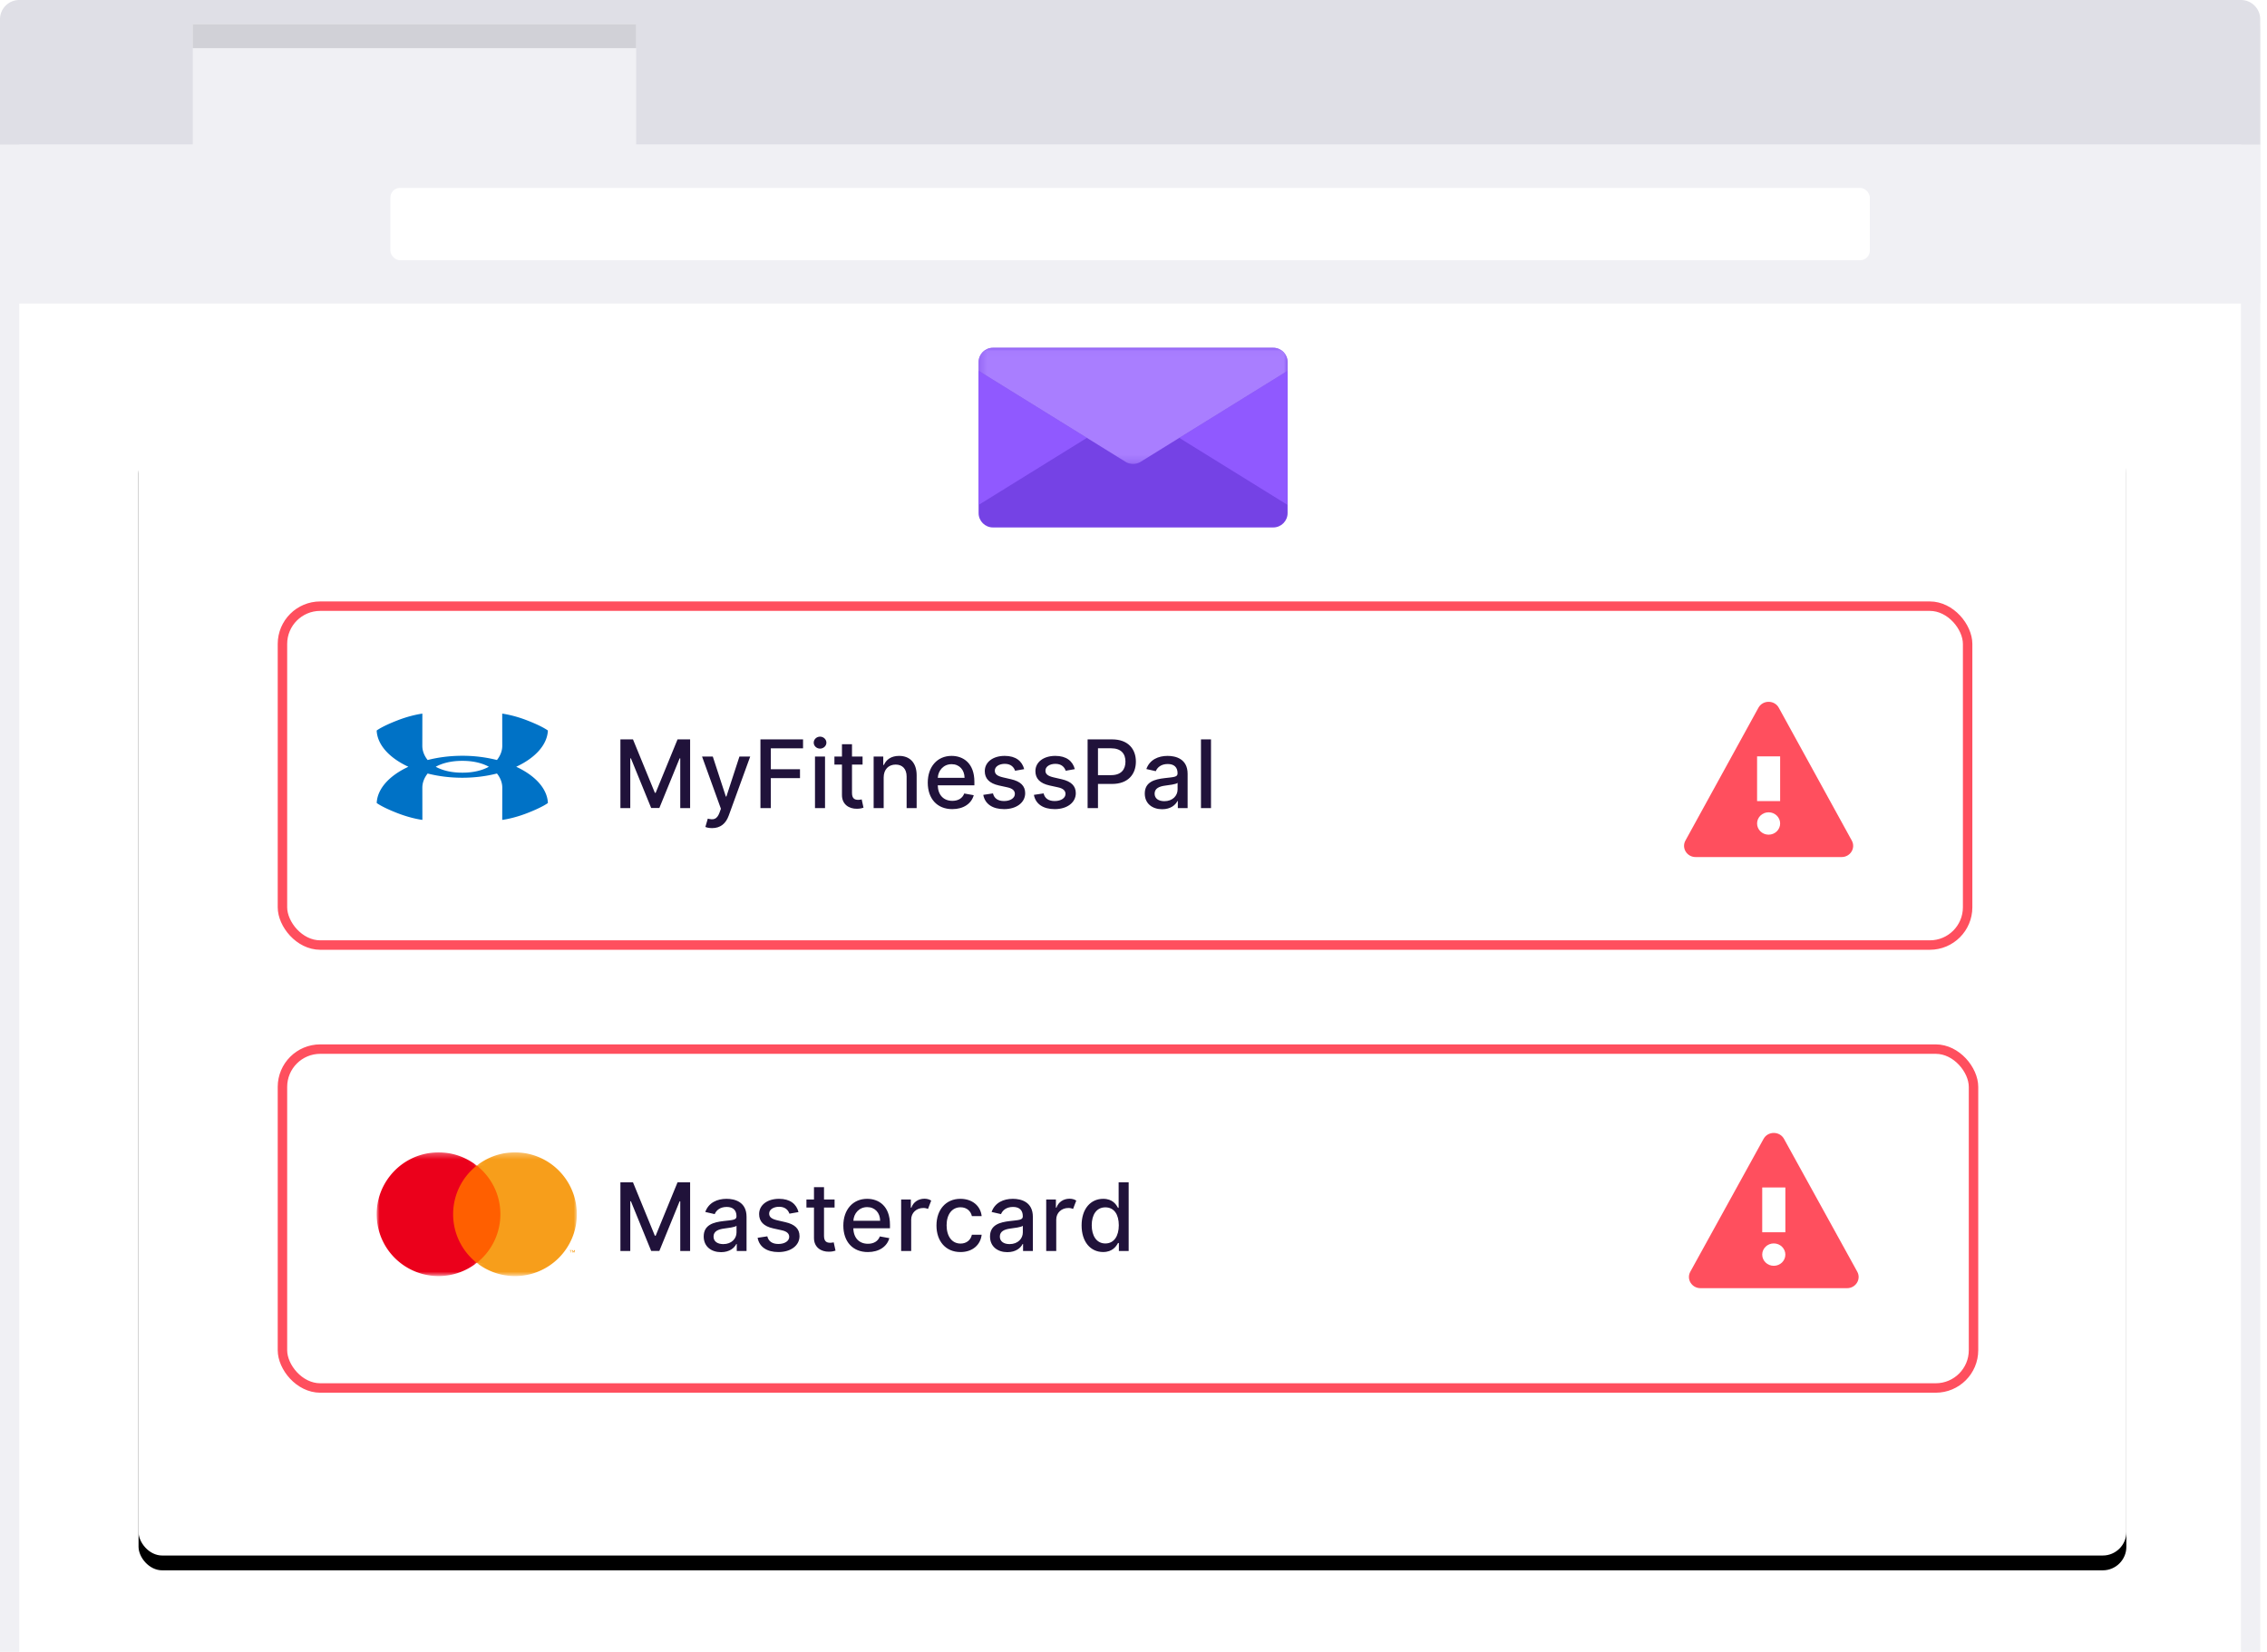 <svg width="306" height="223" viewBox="0 0 306 223" xmlns="http://www.w3.org/2000/svg"><defs><filter id="a" width="108.6%" height="115.2%" x="-4.3%" y="-6.3%" filterUnits="objectBoundingBox"><feOffset dy="2" in="SourceAlpha" result="shadowOffsetOuter1"/><feGaussianBlur in="shadowOffsetOuter1" result="shadowBlurOuter1" stdDeviation="3.5"/><feColorMatrix in="shadowBlurOuter1" values="0 0 0 0 0.125 0 0 0 0 0.071 0 0 0 0 0.227 0 0 0 0.24 0"/></filter></defs><g fill="none" fill-rule="evenodd"><rect width="302.481" height="233.898" x="1.301" y="1.301" fill="#FFF" stroke="#F0F0F4" stroke-width="2.602" rx="2.602"/><path fill="#F0F0F4" d="M0 19.515h305.083v21.466H0z"/><rect width="199.702" height="9.757" x="52.69" y="25.369" fill="#FFF" rx="1.301"/><path fill="#DFDFE6" d="M2.602 0h299.879a2.602 2.602 0 0 1 2.602 2.602v16.913H0V2.602A2.602 2.602 0 0 1 2.602 0z"/><path fill="#F0F0F4" d="M26.02 3.252h59.846v17.563H26.02z"/><path fill="#D1D1D7" d="M26.02 3.252h59.846v3.252H26.02z"/><g transform="translate(18.7 58.711)"><rect width="268.318" height="151.277" rx="3.185" fill="#000" filter="url(#a)"/><rect width="268.318" height="151.277" rx="3.185" fill="#FFF"/></g><path fill="#7542E5" d="M171.858 71.204c1.073 0 1.942-.87 1.942-1.942V48.889c0-1.073-.87-1.942-1.942-1.942h-37.825c-1.072 0-1.941.869-1.941 1.941v20.374c0 1.072.869 1.942 1.941 1.942h37.825z"/><path fill="#9059FF" d="M173.8 68.164V50.06l-14.618 9.052zM146.709 59.112l-14.617-9.052v18.104z"/><g transform="rotate(-180 86.9 31.453)"><mask id="b" fill="#fff"><path d="M0 .275h41.708V15.96H0z"/></mask><path fill="#A97EFF" d="M27.09 3.795L21.877.565a1.942 1.942 0 0 0-2.044 0l-5.214 3.23L0 12.847v1.17c0 1.073.87 1.943 1.943 1.943h37.822c1.073 0 1.943-.87 1.943-1.943v-1.17L27.091 3.795z" mask="url(#b)"/></g><g><g transform="matrix(.797 0 0 .797 37.487 81.193)"><rect stroke="#FF4F5E" stroke-width="1.6" fill="#FFF" x=".8" y=".8" width="285.403" height="57.4" rx="6.4"/><path d="M59.708 35v-8.426h.108l3.432 8.409h1.386l3.432-8.403h.108V35h1.67V23.364h-2.13l-3.705 9.045h-.136l-3.705-9.045h-2.13V35h1.67zm13.858 3.392c1.409 0 2.324-.761 2.818-2.12l3.636-10h-1.824l-2.21 6.773h-.09l-2.21-6.772h-1.82l3.194 8.84-.25.688c-.426 1.136-1.034 1.233-1.971.983l-.41 1.41c.182.084.608.198 1.137.198zM83.509 35v-5.074h4.943V28.42H83.51v-3.545h5.46v-1.511h-7.216V35h1.756zm8.34-10.074c.586 0 1.075-.454 1.075-1.011 0-.557-.489-1.017-1.074-1.017-.591 0-1.074.46-1.074 1.017 0 .557.483 1.011 1.074 1.011zM92.692 35v-8.727h-1.7V35h1.7zm5.415.114c.54-.006.903-.108 1.102-.182l-.307-1.404-.145.03c-.116.022-.27.044-.452.044-.55 0-1.045-.182-1.045-1.164v-4.802h1.79v-1.363h-1.79v-2.091H95.56v2.09h-1.278v1.364h1.278v5.154c-.006 1.585 1.205 2.352 2.546 2.324zm4.517-.114v-5.182c0-1.392.852-2.187 2.034-2.187 1.153 0 1.852.755 1.852 2.022V35h1.699v-5.551c0-2.16-1.188-3.29-2.972-3.29-1.312 0-2.17.608-2.574 1.534h-.108v-1.42h-1.63V35h1.699zm11.619.176c1.903 0 3.25-.937 3.636-2.358l-1.608-.29c-.307.824-1.045 1.245-2.011 1.245-1.455 0-2.432-.943-2.477-2.625h6.204v-.603c0-3.153-1.886-4.386-3.863-4.386-2.432 0-4.034 1.852-4.034 4.534 0 2.71 1.579 4.483 4.153 4.483zm2.08-5.301h-4.535c.069-1.239.966-2.312 2.347-2.312 1.318 0 2.182.977 2.187 2.312zm6.698 5.301c2.108 0 3.568-1.12 3.568-2.699 0-1.233-.784-1.994-2.386-2.363l-1.386-.319c-.96-.227-1.375-.55-1.37-1.142-.005-.67.722-1.147 1.688-1.147 1.057 0 1.545.585 1.744 1.17l1.54-.273c-.352-1.358-1.415-2.244-3.301-2.244-1.972 0-3.37 1.04-3.37 2.585 0 1.239.75 2.063 2.387 2.426l1.477.324c.841.188 1.233.563 1.233 1.108 0 .676-.721 1.205-1.835 1.205-1.017 0-1.67-.438-1.875-1.296l-1.642.25c.284 1.546 1.568 2.415 3.528 2.415zm8.574 0c2.108 0 3.568-1.12 3.568-2.699 0-1.233-.784-1.994-2.386-2.363l-1.386-.319c-.96-.227-1.375-.55-1.37-1.142-.005-.67.722-1.147 1.688-1.147 1.057 0 1.545.585 1.744 1.17l1.54-.273c-.352-1.358-1.415-2.244-3.301-2.244-1.972 0-3.37 1.04-3.37 2.585 0 1.239.75 2.063 2.387 2.426l1.477.324c.841.188 1.233.563 1.233 1.108 0 .676-.722 1.205-1.835 1.205-1.017 0-1.67-.438-1.875-1.296l-1.642.25c.284 1.546 1.568 2.415 3.528 2.415zm7.324-.176v-4.09h2.386c2.7 0 4.034-1.632 4.034-3.78 0-2.141-1.323-3.766-4.028-3.766h-4.148V35h1.756zm2.227-5.58h-2.227v-4.55h2.205c1.738 0 2.448.943 2.448 2.26 0 1.319-.71 2.29-2.426 2.29zm8.648 5.773c1.443 0 2.256-.733 2.58-1.386h.068V35h1.659v-5.795c0-2.54-2-3.046-3.387-3.046-1.579 0-3.034.636-3.602 2.227l1.597.364c.25-.62.886-1.216 2.028-1.216 1.097 0 1.66.574 1.66 1.563v.04c0 .619-.637.607-2.205.79-1.654.192-3.347.624-3.347 2.607 0 1.716 1.29 2.66 2.949 2.66zm.37-1.363c-.96 0-1.654-.432-1.654-1.273 0-.91.807-1.233 1.79-1.364.55-.074 1.858-.221 2.102-.466v1.125c0 1.034-.824 1.978-2.239 1.978zM158.06 35V23.364h-1.699V35h1.7z" fill="#20123A" fill-rule="nonzero"/><path d="M40.392 28c3.177-1.473 5.25-3.683 5.364-6.136 0 0-.838-.682-3.546-1.73C39.832 19.212 38.02 19 38.02 19l.008 5.466c0 .817-.312 1.652-.9 2.39a23.886 23.886 0 0 0-5.865-.716h-.001c-2.085 0-4.072.259-5.87.718-.59-.739-.902-1.574-.902-2.392L24.496 19s-1.813.212-4.191 1.134c-2.708 1.048-3.546 1.73-3.546 1.73.113 2.454 2.19 4.665 5.369 6.137-3.178 1.473-5.252 3.684-5.364 6.136 0 0 .837.681 3.544 1.73C22.688 36.79 24.5 37 24.5 37l-.008-5.465c0-.817.312-1.652.9-2.39 1.798.457 3.781.715 5.865.716h.001c2.086-.001 4.072-.26 5.871-.718.59.739.902 1.574.902 2.392L38.022 37s1.814-.21 4.192-1.132c2.708-1.05 3.545-1.731 3.545-1.731-.112-2.454-2.189-4.665-5.367-6.137m-4.633 0c-1.1.604-2.6 1-4.443 1H31.198c-1.84 0-3.34-.396-4.439-.999 1.1-.604 2.6-1 4.443-1H31.32c1.84 0 3.34.395 4.44.998" fill="#0072C6"/><path d="M266.587 40.506L254.22 18.003c-.734-1.337-2.71-1.337-3.447 0l-12.365 22.503c-.693 1.262.25 2.788 1.724 2.788h24.733c1.472 0 2.415-1.526 1.722-2.788z" fill="#FF4F5E" fill-rule="nonzero"/><path d="M252.498 39.504c-1.078 0-1.953-.849-1.953-1.895s.875-1.895 1.953-1.895c1.077 0 1.952.849 1.952 1.895s-.875 1.895-1.952 1.895zM254.45 33.819h-3.905v-7.58h3.905z" fill="#FFF"/></g><g transform="matrix(.797 0 0 .797 37.487 140.987)"><rect stroke="#FF4F5E" stroke-width="1.6" fill="#FFF" x=".8" y=".8" width="286.4" height="57.4" rx="6.4"/><path fill="#FF5F00" d="M29.125 37.005h9.167V20.532h-9.167z"/><g transform="translate(16.759 18.003)"><mask id="c" fill="#fff"><path d="M0 .289h16.95v20.953H0z"/></mask><path d="M12.948 10.767A10.458 10.458 0 0 1 16.95 2.53C12.4-1.046 5.815-.256 2.24 4.293-1.335 8.84-.546 15.428 4.003 19.003a10.476 10.476 0 0 0 12.947 0 10.459 10.459 0 0 1-4.002-8.236" fill="#EB001B" mask="url(#c)"/></g><g transform="translate(33.637 18.003)"><mask id="d" fill="#fff"><path d="M.072.288h16.95v20.955H.072z"/></mask><path d="M17.023 10.767c0 5.786-4.691 10.476-10.477 10.476-2.348 0-4.628-.79-6.474-2.24C4.62 15.428 5.41 8.84 1.835 4.293A10.478 10.478 0 0 0 .072 2.529C4.62-1.047 11.206-.259 14.782 4.29a10.477 10.477 0 0 1 2.24 6.475v.003z" fill="#F79E1B" mask="url(#d)"/></g><path d="M50.33 35.26v-.408h-.104l-.122.291-.123-.291h-.093v.407h.076v-.305l.114.265h.078l.113-.265v.308l.061-.003zm-.672 0v-.338h.137v-.07h-.346v.07h.148v.337h.061z" fill="#F79E1B"/><g><path d="M267.513 38.506l-12.41-22.503c-.737-1.337-2.72-1.337-3.459 0l-12.408 22.503c-.696 1.262.25 2.788 1.73 2.788h24.819c1.477 0 2.423-1.526 1.728-2.788z" fill="#FF4F5E" fill-rule="nonzero"/><path d="M253.374 37.504c-1.081 0-1.959-.849-1.959-1.895s.878-1.895 1.96-1.895c1.08 0 1.959.849 1.959 1.895s-.878 1.895-1.96 1.895zM255.334 31.819h-3.919v-7.58h3.919z" fill="#FFF"/></g><path d="M59.708 35v-8.426h.108l3.432 8.409h1.386l3.432-8.403h.108V35h1.67V23.364h-2.13l-3.705 9.045h-.136l-3.705-9.045h-2.13V35h1.67zm15.386.193c1.443 0 2.256-.733 2.58-1.386h.068V35H79.4v-5.795c0-2.54-2-3.046-3.386-3.046-1.58 0-3.034.636-3.603 2.227l1.597.364c.25-.62.886-1.216 2.028-1.216 1.097 0 1.66.574 1.66 1.563v.04c0 .619-.637.607-2.205.79-1.653.192-3.347.624-3.347 2.607 0 1.716 1.29 2.66 2.95 2.66zm.37-1.363c-.96 0-1.654-.432-1.654-1.273 0-.91.807-1.233 1.79-1.364.551-.074 1.858-.221 2.102-.466v1.125c0 1.034-.824 1.978-2.239 1.978zm9.34 1.346c2.108 0 3.569-1.12 3.569-2.699 0-1.233-.785-1.994-2.387-2.363l-1.386-.319c-.96-.227-1.375-.55-1.37-1.142-.005-.67.722-1.147 1.688-1.147 1.057 0 1.545.585 1.744 1.17l1.54-.273c-.352-1.358-1.415-2.244-3.301-2.244-1.972 0-3.37 1.04-3.37 2.585 0 1.239.75 2.063 2.387 2.426l1.477.324c.841.188 1.233.563 1.233 1.108 0 .676-.721 1.205-1.835 1.205-1.017 0-1.67-.438-1.875-1.296l-1.642.25c.284 1.546 1.568 2.415 3.528 2.415zm8.563-.062c.54-.006.903-.108 1.102-.182l-.307-1.404-.144.03c-.116.022-.27.044-.452.044-.551 0-1.046-.182-1.046-1.164v-4.802h1.79v-1.363h-1.79v-2.091h-1.699v2.09h-1.278v1.364h1.278v5.154c-.005 1.585 1.205 2.352 2.546 2.324zm6.58.062c1.903 0 3.25-.937 3.636-2.358l-1.608-.29c-.307.824-1.046 1.245-2.012 1.245-1.454 0-2.431-.943-2.477-2.625h6.205v-.603c0-3.153-1.887-4.386-3.864-4.386-2.432 0-4.034 1.852-4.034 4.534 0 2.71 1.58 4.483 4.153 4.483zm2.079-5.301h-4.534c.068-1.239.966-2.312 2.346-2.312 1.319 0 2.182.977 2.188 2.312zM107.282 35v-5.33c0-1.136.88-1.96 2.056-1.96.33 0 .586.068.79.17l.546-1.42c-.29-.193-.665-.318-1.142-.318-1.034 0-1.898.58-2.216 1.517h-.091v-1.386h-1.642V35h1.699zm8.352.176c2.062 0 3.398-1.238 3.585-2.937h-1.653c-.216.943-.95 1.5-1.92 1.5-1.438 0-2.364-1.2-2.364-3.103 0-1.869.943-3.045 2.363-3.045 1.08 0 1.739.682 1.92 1.5h1.654c-.182-1.761-1.62-2.932-3.602-2.932-2.46 0-4.051 1.852-4.051 4.517 0 2.63 1.534 4.5 4.068 4.5zm7.949.017c1.443 0 2.255-.733 2.58-1.386h.068V35h1.659v-5.795c0-2.54-2-3.046-3.387-3.046-1.58 0-3.034.636-3.602 2.227l1.597.364c.25-.62.886-1.216 2.028-1.216 1.097 0 1.66.574 1.66 1.563v.04c0 .619-.637.607-2.205.79-1.654.192-3.347.624-3.347 2.607 0 1.716 1.29 2.66 2.949 2.66zm.37-1.363c-.961 0-1.654-.432-1.654-1.273 0-.91.807-1.233 1.79-1.364.55-.074 1.857-.221 2.102-.466v1.125c0 1.034-.824 1.978-2.239 1.978zM131.85 35v-5.33c0-1.136.88-1.96 2.057-1.96.33 0 .585.068.79.17l.545-1.42c-.29-.193-.665-.318-1.142-.318-1.034 0-1.898.58-2.216 1.517h-.091v-1.386h-1.642V35h1.699zm7.943.17c1.591 0 2.216-.971 2.523-1.528h.142V35h1.659V23.364h-1.699v4.324h-.102c-.307-.54-.887-1.529-2.512-1.529-2.108 0-3.659 1.665-3.659 4.494 0 2.824 1.529 4.517 3.648 4.517zm.375-1.448c-1.517 0-2.307-1.336-2.307-3.086 0-1.733.773-3.034 2.307-3.034 1.483 0 2.278 1.21 2.278 3.034 0 1.836-.812 3.086-2.278 3.086z" fill="#20123A" fill-rule="nonzero"/></g></g></g></svg>